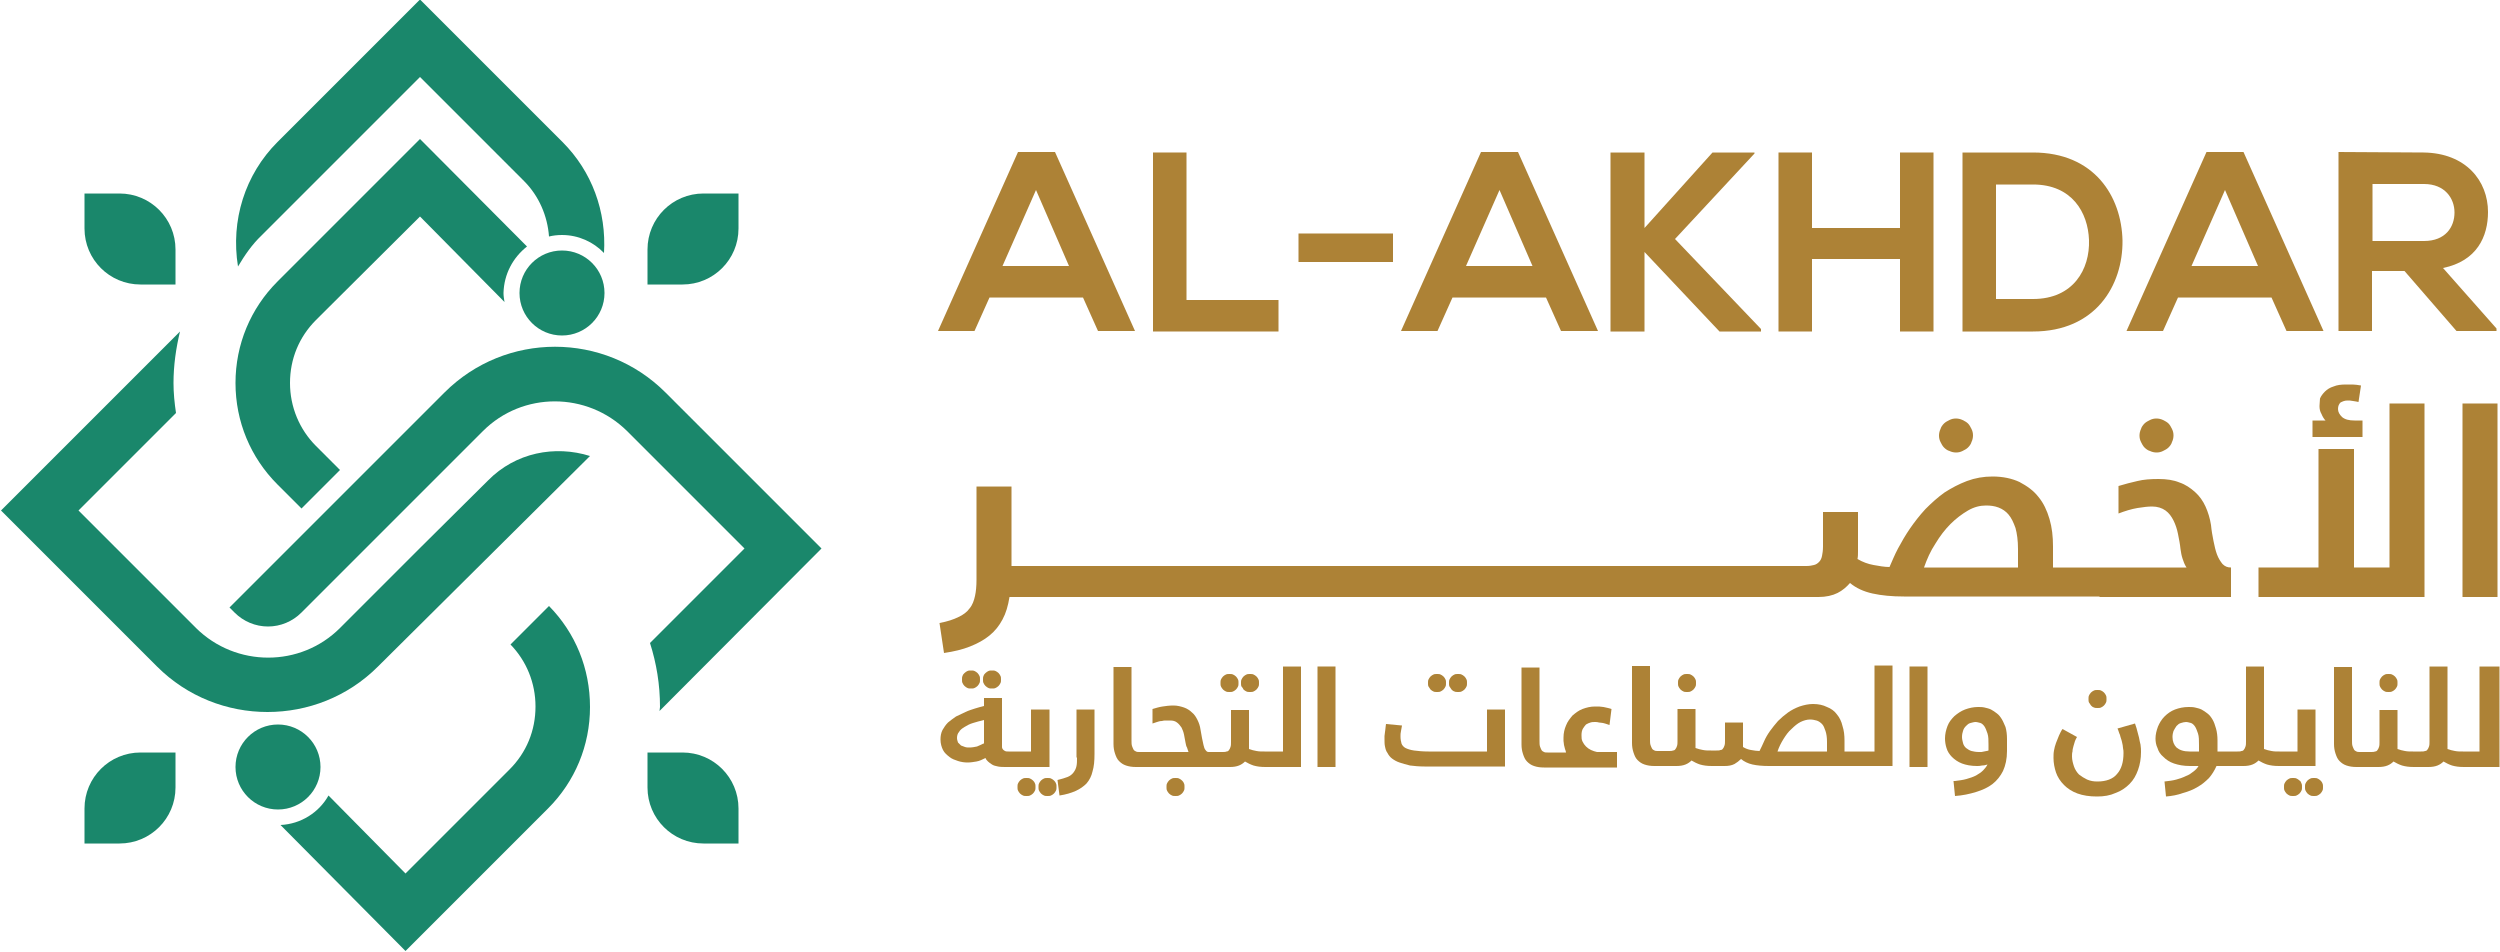 <?xml version="1.0" encoding="utf-8"?>
<!-- Generator: Adobe Illustrator 24.0.2, SVG Export Plug-In . SVG Version: 6.00 Build 0)  -->
<svg version="1.1" id="Layer_1" xmlns="http://www.w3.org/2000/svg" xmlns:xlink="http://www.w3.org/1999/xlink" x="0px" y="0px"
	 viewBox="0 0 500 190.3" style="enable-background:new 0 0 500 190.3;" xml:space="preserve">
<style type="text/css">
	.st0{fill:#1A876B;}
	.st1{fill:#AD8236;}
</style>
<g>
	<g>
		<g>
			<path class="st0" d="M164.3,109.7l-31.2-31.2c-12.2-12.2-32-12.2-44.2,0l-43,43l1,1c1.8,1.8,4.2,2.8,6.7,2.8c2.5,0,4.9-1,6.7-2.8
				l9.4-9.4v0l26.9-26.9c7.9-7.9,20.8-7.9,28.8,0l23.5,23.5l-18.9,18.9c1.3,4.1,2,8.3,2,12.8c0,0.3-0.1,0.5-0.1,0.8L164.3,109.7z"/>
			<g>
				<path class="st0" d="M97.6,96.1l-13.3,13.2v0L68,125.6c-7.9,7.9-20.8,7.9-28.8,0l-23.5-23.5l19.5-19.5c-0.3-2-0.5-4-0.5-6
					c0-3.5,0.5-7,1.3-10.3L0.2,102.1l31.2,31.2c6.1,6.1,14.1,9.1,22.1,9.1s16-3,22.1-9.1L118,91.2C111,89,103.1,90.5,97.6,96.1z"/>
			</g>
			<g>
				<path class="st0" d="M105.4,49.3L84,27.8L55.5,56.3c-5.4,5.4-8.4,12.6-8.4,20.3s3,14.9,8.4,20.3l4.8,4.8L68,94l-4.8-4.8
					c-3.3-3.3-5.2-7.8-5.2-12.6s1.8-9.2,5.2-12.6L84,43.3l16.9,17.1c-0.1-0.6-0.2-1.2-0.2-1.8C100.8,54.8,102.6,51.5,105.4,49.3z"/>
				<g>
					<path class="st0" d="M112.5,28.4L84-0.1L55.5,28.4c-6.5,6.5-9.4,15.7-7.9,24.9c1.3-2.2,2.8-4.4,4.7-6.2l10.9-10.9c0,0,0,0,0,0
						L84,15.4l20.8,20.8c3,3,4.7,7,5,11.1c0.8-0.2,1.7-0.3,2.6-0.3c3.3,0,6.3,1.4,8.4,3.6C121.3,42.3,118.4,34.3,112.5,28.4z"/>
				</g>
			</g>
			<circle class="st0" cx="112.4" cy="58.6" r="8.5"/>
			<path class="st0" d="M109.8,121.2l-7.7,7.7c3.2,3.3,5,7.7,5,12.4c0,4.8-1.8,9.2-5.2,12.6l-20.8,20.8l-15.4-15.6
				c-1.9,3.4-5.5,5.7-9.6,5.9l25,25.2l28.5-28.5c5.4-5.4,8.4-12.6,8.4-20.3C118,133.7,115.1,126.6,109.8,121.2z"/>
			<circle class="st0" cx="55.6" cy="153.4" r="8.5"/>
		</g>
		<g>
			<g>
				<path class="st0" d="M35.1,49.9c0-6.2-5-11.2-11.2-11.2h-7v7c0,6.2,5,11.2,11.2,11.2h7V49.9z"/>
				<path class="st0" d="M140.7,38.7c-6.2,0-11.2,5-11.2,11.2v7h7c6.2,0,11.2-5,11.2-11.2v-7H140.7z"/>
			</g>
			<g>
				<path class="st0" d="M129.5,157.5c0,6.2,5,11.2,11.2,11.2h7v-7c0-6.2-5-11.2-11.2-11.2h-7V157.5z"/>
				<path class="st0" d="M23.9,168.7c6.2,0,11.2-5,11.2-11.2v-7h-7c-6.2,0-11.2,5-11.2,11.2v7H23.9z"/>
			</g>
		</g>
	</g>
</g>
<g>
	<path class="st1" d="M197.9,59.5h18.7l3,6.7h7.4l-16-35.8h-7.4l-16,35.8h7.3L197.9,59.5z M207.2,38l6.6,15.2h-13.3L207.2,38z"/>
	<polygon class="st1" points="255.7,60 237.3,60 237.3,30.5 230.6,30.5 230.6,66.3 255.7,66.3 	"/>
	<rect x="259.7" y="46.7" class="st1" width="18.9" height="5.7"/>
	<path class="st1" d="M290.5,59.5h18.7l3,6.7h7.4l-16-35.8h-7.4l-16,35.8h7.3L290.5,59.5z M299.9,38l6.6,15.2h-13.3L299.9,38z"/>
	<polygon class="st1" points="328.9,50.4 343.9,66.3 352.2,66.3 352.2,65.8 335,47.8 350.9,30.7 350.9,30.5 342.5,30.5 328.9,45.6 
		328.9,30.5 322.1,30.5 322.1,66.3 328.9,66.3 	"/>
	<polygon class="st1" points="362.4,51.8 380,51.8 380,66.3 386.7,66.3 386.7,30.5 380,30.5 380,45.6 362.4,45.6 362.4,30.5 
		355.7,30.5 355.7,66.3 362.4,66.3 	"/>
	<path class="st1" d="M424.5,48.1c-0.2-8.8-5.6-17.6-17.9-17.6c-4.4,0-9.7,0-14.1,0v35.8c4.4,0,9.7,0,14.1,0
		C419.1,66.3,424.6,57.1,424.5,48.1z M399.2,36.9h7.4c7.8,0,11,5.6,11.2,11.1c0.2,5.8-3.1,11.8-11.2,11.8h-7.4V36.9z"/>
	<path class="st1" d="M435.6,59.5h18.7l3,6.7h7.4l-16-35.8h-7.4l-16,35.8h7.3L435.6,59.5z M445,38l6.6,15.2h-13.3L445,38z"/>
	<path class="st1" d="M488.6,53.6c6.8-1.4,9-6.3,9-11.2c0-6.2-4.4-11.8-12.9-11.9c-5.7,0-11.3-0.1-17-0.1v35.8h6.7v-12h6.5l10.4,12
		h8v-0.5L488.6,53.6z M474.5,48.2V36.8h10.3c4.2,0,6.1,2.9,6.1,5.7c0,2.9-1.8,5.7-6.1,5.7H474.5z"/>
	<path class="st1" d="M392.5,84c-0.4-0.2-0.9-0.3-1.3-0.3c-0.5,0-0.9,0.1-1.3,0.3c-0.4,0.2-0.8,0.4-1.1,0.7
		c-0.3,0.3-0.6,0.7-0.7,1.1c-0.2,0.4-0.3,0.9-0.3,1.3c0,0.5,0.1,0.9,0.3,1.3c0.2,0.4,0.4,0.8,0.7,1.1c0.3,0.3,0.7,0.6,1.1,0.7
		c0.4,0.2,0.9,0.3,1.3,0.3c0.5,0,0.9-0.1,1.3-0.3c0.4-0.2,0.8-0.4,1.1-0.7c0.3-0.3,0.6-0.7,0.7-1.1c0.2-0.4,0.3-0.9,0.3-1.3
		c0-0.5-0.1-0.9-0.3-1.3c-0.2-0.4-0.4-0.8-0.7-1.1C393.3,84.4,392.9,84.2,392.5,84z"/>
	<path class="st1" d="M432.6,84c-0.4-0.2-0.9-0.3-1.3-0.3c-0.5,0-0.9,0.1-1.3,0.3c-0.4,0.2-0.8,0.4-1.1,0.7
		c-0.3,0.3-0.6,0.7-0.7,1.1c-0.2,0.4-0.3,0.9-0.3,1.3c0,0.5,0.1,0.9,0.3,1.3c0.2,0.4,0.4,0.8,0.7,1.1c0.3,0.3,0.7,0.6,1.1,0.7
		c0.4,0.2,0.9,0.3,1.3,0.3c0.5,0,0.9-0.1,1.3-0.3c0.4-0.2,0.8-0.4,1.1-0.7c0.3-0.3,0.6-0.7,0.7-1.1c0.2-0.4,0.3-0.9,0.3-1.3
		c0-0.5-0.1-0.9-0.3-1.3c-0.2-0.4-0.4-0.8-0.7-1.1C433.4,84.4,433,84.2,432.6,84z"/>
	<path class="st1" d="M419.9,119.4h26.3v-5.9c-0.7,0-1.2-0.2-1.7-0.7c-0.4-0.5-0.8-1.1-1.1-1.9c-0.3-0.8-0.5-1.7-0.7-2.7
		c-0.2-1-0.4-2.1-0.5-3.2c-0.2-1.3-0.6-2.6-1.1-3.7c-0.5-1.1-1.2-2.1-2.1-2.9c-0.9-0.8-1.9-1.5-3.1-1.9c-1.2-0.5-2.6-0.7-4.2-0.7
		c-1.6,0-3,0.1-4.2,0.4c-1.3,0.3-2.5,0.6-3.8,1v5.5c1.3-0.5,2.6-0.9,3.8-1.1c1.2-0.2,2.2-0.3,2.9-0.3c1.1,0,2,0.3,2.7,0.8
		c0.7,0.5,1.2,1.2,1.6,2c0.4,0.8,0.7,1.7,0.9,2.7c0.2,1,0.4,2,0.5,3c0.1,0.7,0.2,1.3,0.4,1.9c0.2,0.6,0.4,1.2,0.8,1.8h-17.5h-0.2h-9
		h-1h-8.2h-1h-8.2h-1h-8.2h-1h-8.2h-1h-8.2h-1h-8.2h-1h-8.2h-1h-8.2h-1H328h-1h-8.2h-1h-8.2h-1h-8.2h-1h-8.2h-1h-8.2h-1h-8.2h-1
		h-8.1h-1.1h148v-4.2c0-2-0.2-3.8-0.7-5.5c-0.5-1.7-1.2-3.2-2.2-4.4c-1-1.3-2.3-2.2-3.8-3c-1.5-0.7-3.3-1.1-5.4-1.1
		c-1.8,0-3.5,0.3-5.1,0.9c-1.6,0.6-3.1,1.4-4.5,2.3c-1.4,1-2.6,2.1-3.8,3.3c-1.2,1.3-2.2,2.6-3.1,3.9c-0.9,1.3-1.7,2.7-2.4,4
		c-0.7,1.3-1.2,2.6-1.7,3.7c-1,0-2.1-0.2-3.2-0.4c-1.1-0.2-2.2-0.6-3.2-1.2c0.1-0.5,0.1-1,0.1-1.5v-7.9h-7v6.9
		c0,0.8-0.1,1.4-0.2,1.9c-0.1,0.5-0.3,0.9-0.6,1.2c-0.3,0.3-0.6,0.5-1,0.6c-0.4,0.1-0.9,0.2-1.5,0.2h-1.9h-0.2H202.3V97.3h-7v18.6
		c0,1.3-0.1,2.4-0.3,3.3c-0.2,0.9-0.5,1.8-1.1,2.5c-0.5,0.7-1.3,1.3-2.2,1.7c-1,0.5-2.2,0.9-3.8,1.2l0.9,6c2-0.3,3.7-0.7,5.2-1.3
		c1.5-0.6,2.8-1.3,3.9-2.2c1.1-0.9,1.9-1.9,2.6-3.2c0.7-1.3,1.1-2.7,1.4-4.5h157.3h0.2h4.3c1.5,0,2.8-0.3,3.8-0.8
		c1-0.5,1.8-1.2,2.5-2c1.2,1,2.7,1.7,4.5,2.1c1.8,0.4,3.9,0.6,6.3,0.6H262.7h1.1h8.1h1h8.2h1h8.2h1h8.2h1h8.2h1h8.2h1h8.2h1h8.2h1
		h8.2h1h8.2h1h8.2h1h8.2h1h8.2h1h8.2h1h8.2h1h8.2h1h9H419.9z M403.7,113.5h-18.9c0.6-1.7,1.3-3.3,2.3-4.8c0.9-1.5,1.9-2.8,3-3.9
		c1.1-1.1,2.3-2,3.5-2.7c1.2-0.7,2.4-1,3.6-1c0.9,0,1.7,0.1,2.5,0.4c0.8,0.3,1.5,0.8,2,1.4c0.6,0.7,1,1.6,1.4,2.7
		c0.3,1.1,0.5,2.5,0.5,4.2V113.5z"/>
	<path class="st1" d="M463.9,81.2c0,0.6,0.1,1.1,0.4,1.6c0.2,0.5,0.5,1,0.8,1.3h-2.6v3.3h10v-3.3h-1.6c-1.1,0-1.9-0.2-2.5-0.7
		c-0.5-0.5-0.8-1-0.8-1.6c0-0.6,0.2-1,0.5-1.3c0.4-0.2,0.8-0.4,1.4-0.4c0.3,0,0.7,0,1.1,0.1c0.5,0.1,0.8,0.1,1.1,0.2l0.5-3.3
		c-0.6-0.1-1.2-0.2-1.7-0.2c-0.5,0-0.9,0-1.3,0c-1,0-1.8,0.1-2.5,0.4c-0.7,0.2-1.3,0.6-1.7,1c-0.4,0.4-0.8,0.9-1,1.4
		C464,80.1,463.9,80.7,463.9,81.2z"/>
	<polygon class="st1" points="484.9,80.7 477.9,80.7 477.9,113.5 470.8,113.5 470.8,89.8 463.7,89.8 463.7,113.5 451.7,113.5 
		451.7,119.4 484.9,119.4 	"/>
	<rect x="492.5" y="80.7" class="st1" width="7" height="38.7"/>
	<g>
		<path class="st1" d="M192.9,137.2c0.2,0.2,0.4,0.3,0.6,0.4c0.2,0.1,0.4,0.1,0.7,0.1s0.5,0,0.7-0.1c0.2-0.1,0.4-0.2,0.6-0.4
			c0.2-0.2,0.3-0.4,0.4-0.6c0.1-0.2,0.1-0.4,0.1-0.7c0-0.3,0-0.5-0.1-0.7c-0.1-0.2-0.2-0.4-0.4-0.6c-0.2-0.2-0.4-0.3-0.6-0.4
			c-0.2-0.1-0.4-0.1-0.7-0.1s-0.5,0-0.7,0.1c-0.2,0.1-0.4,0.2-0.6,0.4c-0.2,0.2-0.3,0.3-0.4,0.6c-0.1,0.2-0.1,0.4-0.1,0.7
			c0,0.3,0,0.5,0.1,0.7C192.6,136.8,192.7,137,192.9,137.2z"/>
		<path class="st1" d="M197.1,137.2c0.2,0.2,0.4,0.3,0.6,0.4c0.2,0.1,0.4,0.1,0.7,0.1c0.3,0,0.5,0,0.7-0.1c0.2-0.1,0.4-0.2,0.6-0.4
			c0.2-0.2,0.3-0.4,0.4-0.6c0.1-0.2,0.1-0.4,0.1-0.7c0-0.3,0-0.5-0.1-0.7c-0.1-0.2-0.2-0.4-0.4-0.6c-0.2-0.2-0.4-0.3-0.6-0.4
			c-0.2-0.1-0.4-0.1-0.7-0.1c-0.3,0-0.5,0-0.7,0.1c-0.2,0.1-0.4,0.2-0.6,0.4c-0.2,0.2-0.3,0.3-0.4,0.6c-0.1,0.2-0.1,0.4-0.1,0.7
			c0,0.3,0,0.5,0.1,0.7C196.8,136.8,196.9,137,197.1,137.2z"/>
		<path class="st1" d="M206.6,156.1c-0.2-0.2-0.4-0.3-0.6-0.4c-0.2-0.1-0.4-0.1-0.7-0.1c-0.3,0-0.5,0-0.7,0.1
			c-0.2,0.1-0.4,0.2-0.6,0.4c-0.2,0.2-0.3,0.4-0.4,0.6c-0.1,0.2-0.1,0.4-0.1,0.7s0,0.5,0.1,0.7c0.1,0.2,0.2,0.4,0.4,0.6
			c0.2,0.2,0.4,0.3,0.6,0.4c0.2,0.1,0.4,0.1,0.7,0.1c0.3,0,0.5,0,0.7-0.1c0.2-0.1,0.4-0.2,0.6-0.4c0.2-0.2,0.3-0.4,0.4-0.6
			c0.1-0.2,0.1-0.4,0.1-0.7s0-0.5-0.1-0.7C206.9,156.4,206.7,156.2,206.6,156.1z"/>
		<path class="st1" d="M210.8,156.1c-0.2-0.2-0.4-0.3-0.6-0.4c-0.2-0.1-0.4-0.1-0.7-0.1s-0.5,0-0.7,0.1c-0.2,0.1-0.4,0.2-0.6,0.4
			c-0.2,0.2-0.3,0.4-0.4,0.6c-0.1,0.2-0.1,0.4-0.1,0.7s0,0.5,0.1,0.7c0.1,0.2,0.2,0.4,0.4,0.6c0.2,0.2,0.4,0.3,0.6,0.4
			c0.2,0.1,0.4,0.1,0.7,0.1s0.5,0,0.7-0.1c0.2-0.1,0.4-0.2,0.6-0.4c0.2-0.2,0.3-0.4,0.4-0.6c0.1-0.2,0.1-0.4,0.1-0.7s0-0.5-0.1-0.7
			C211.1,156.4,210.9,156.2,210.8,156.1z"/>
		<path class="st1" d="M209.8,141.9h-3.6v8.4h-3.5h-0.1h-0.9c-0.3,0-0.5,0-0.7-0.1c-0.2-0.1-0.3-0.2-0.4-0.3
			c-0.1-0.1-0.2-0.3-0.2-0.5c0-0.2,0-0.5,0-0.8v-9h-3.6v1.6c-0.5,0.1-1.1,0.3-1.8,0.5c-0.6,0.2-1.3,0.4-1.9,0.7
			c-0.6,0.3-1.3,0.6-1.9,0.9c-0.6,0.4-1.1,0.8-1.6,1.2c-0.5,0.5-0.8,1-1.1,1.5c-0.3,0.6-0.4,1.2-0.4,1.9c0,0.8,0.2,1.5,0.5,2.1
			c0.3,0.6,0.8,1,1.3,1.4c0.5,0.4,1.1,0.6,1.7,0.8c0.6,0.2,1.3,0.3,1.9,0.3c0.6,0,1.2-0.1,1.8-0.2c0.6-0.1,1.2-0.4,1.8-0.7
			c0.1,0.3,0.3,0.5,0.5,0.7c0.2,0.2,0.5,0.4,0.8,0.6c0.3,0.2,0.7,0.3,1.2,0.4c0.5,0.1,1,0.1,1.6,0.1h1.5h0.1h7.1V141.9z
			 M196.7,148.7c-0.4,0.2-0.8,0.4-1.3,0.6c-0.5,0.1-1,0.2-1.5,0.2c-0.3,0-0.6,0-0.9-0.1c-0.3-0.1-0.5-0.2-0.8-0.3
			c-0.2-0.2-0.4-0.4-0.6-0.6c-0.1-0.3-0.2-0.6-0.2-0.9c0-0.4,0.1-0.9,0.4-1.2c0.2-0.4,0.6-0.7,1.1-1c0.5-0.3,1-0.6,1.7-0.8
			c0.6-0.2,1.4-0.4,2.2-0.6V148.7z"/>
		<path class="st1" d="M215.4,151.5c0,0.7,0,1.2-0.1,1.7c-0.1,0.5-0.3,0.9-0.6,1.3c-0.3,0.4-0.7,0.7-1.2,0.9c-0.5,0.2-1.2,0.4-2,0.6
			l0.4,3.1c1.3-0.2,2.3-0.5,3.2-0.9c0.9-0.4,1.6-0.9,2.2-1.5c0.6-0.7,1-1.5,1.2-2.4c0.3-1,0.4-2.1,0.4-3.5v-8.9h-3.6V151.5z"/>
		<path class="st1" d="M236.4,156.1c-0.2-0.2-0.4-0.3-0.6-0.4c-0.2-0.1-0.4-0.1-0.7-0.1c-0.3,0-0.5,0-0.7,0.1
			c-0.2,0.1-0.4,0.2-0.6,0.4c-0.2,0.2-0.3,0.4-0.4,0.6c-0.1,0.2-0.1,0.4-0.1,0.7s0,0.5,0.1,0.7c0.1,0.2,0.2,0.4,0.4,0.6
			c0.2,0.2,0.4,0.3,0.6,0.4c0.2,0.1,0.4,0.1,0.7,0.1c0.3,0,0.5,0,0.7-0.1c0.2-0.1,0.4-0.2,0.6-0.4c0.2-0.2,0.3-0.4,0.4-0.6
			c0.1-0.2,0.1-0.4,0.1-0.7s0-0.5-0.1-0.7C236.7,156.4,236.5,156.2,236.4,156.1z"/>
		<path class="st1" d="M248.7,137.9c0.2,0.2,0.4,0.3,0.6,0.4c0.2,0.1,0.4,0.1,0.7,0.1c0.3,0,0.5,0,0.7-0.1c0.2-0.1,0.4-0.2,0.6-0.4
			c0.2-0.2,0.3-0.4,0.4-0.6c0.1-0.2,0.1-0.4,0.1-0.7c0-0.3,0-0.5-0.1-0.7c-0.1-0.2-0.2-0.4-0.4-0.6c-0.2-0.2-0.4-0.3-0.6-0.4
			c-0.2-0.1-0.4-0.1-0.7-0.1c-0.3,0-0.5,0-0.7,0.1c-0.2,0.1-0.4,0.2-0.6,0.4c-0.2,0.2-0.3,0.4-0.4,0.6c-0.1,0.2-0.1,0.4-0.1,0.7
			c0,0.3,0,0.5,0.1,0.7C248.5,137.5,248.6,137.7,248.7,137.9z"/>
		<path class="st1" d="M244.6,137.9c0.2,0.2,0.4,0.3,0.6,0.4c0.2,0.1,0.4,0.1,0.7,0.1s0.5,0,0.7-0.1c0.2-0.1,0.4-0.2,0.6-0.4
			c0.2-0.2,0.3-0.4,0.4-0.6c0.1-0.2,0.1-0.4,0.1-0.7c0-0.3,0-0.5-0.1-0.7c-0.1-0.2-0.2-0.4-0.4-0.6c-0.2-0.2-0.4-0.3-0.6-0.4
			c-0.2-0.1-0.4-0.1-0.7-0.1s-0.5,0-0.7,0.1c-0.2,0.1-0.4,0.2-0.6,0.4c-0.2,0.2-0.3,0.4-0.4,0.6c-0.1,0.2-0.1,0.4-0.1,0.7
			c0,0.3,0,0.5,0.1,0.7C244.3,137.5,244.4,137.7,244.6,137.9z"/>
		<path class="st1" d="M256.2,150.3H253h-0.1h0c-0.6,0-1.1,0-1.6-0.1c-0.5-0.1-1-0.2-1.5-0.4c0-0.2,0-0.3,0-0.5c0-0.2,0-0.3,0-0.5
			v-6.8h-3.6v6.4c0,0.4,0,0.7-0.1,1c-0.1,0.3-0.2,0.5-0.3,0.6c-0.1,0.2-0.3,0.3-0.5,0.3c-0.2,0.1-0.5,0.1-0.8,0.1h-1.5h-0.1h-1.2
			c-0.2,0-0.4-0.1-0.6-0.4c-0.2-0.2-0.3-0.6-0.4-1c-0.1-0.4-0.2-0.9-0.3-1.4c-0.1-0.5-0.2-1.1-0.3-1.7c-0.1-0.7-0.3-1.3-0.6-1.9
			c-0.3-0.6-0.6-1.1-1.1-1.5c-0.4-0.4-1-0.8-1.6-1c-0.6-0.2-1.3-0.4-2.1-0.4c-0.8,0-1.6,0.1-2.2,0.2c-0.7,0.1-1.3,0.3-2,0.5v2.9
			c0.3-0.1,0.6-0.2,0.9-0.3c0.3-0.1,0.6-0.2,1-0.2c0.3-0.1,0.6-0.1,0.9-0.1c0.3,0,0.5,0,0.7,0c0.6,0,1,0.1,1.4,0.4
			c0.4,0.3,0.6,0.6,0.9,1c0.2,0.4,0.4,0.9,0.5,1.4c0.1,0.5,0.2,1,0.3,1.6c0.1,0.4,0.1,0.7,0.3,1c0.1,0.3,0.2,0.6,0.3,0.9h-9.1h-0.1
			h-0.6c-0.3,0-0.5,0-0.7-0.1c-0.2-0.1-0.4-0.2-0.5-0.4c-0.1-0.2-0.2-0.4-0.3-0.7c-0.1-0.3-0.1-0.7-0.1-1.2v-14.6h-3.6v15.4
			c0,0.7,0.1,1.3,0.3,1.9c0.2,0.6,0.4,1.1,0.8,1.5c0.4,0.4,0.8,0.7,1.4,0.9s1.2,0.3,2,0.3h1.5h0.1h14.4h0.1h2.7
			c0.7,0,1.3-0.1,1.8-0.3c0.5-0.2,0.9-0.5,1.2-0.8c0.5,0.3,1.1,0.6,1.7,0.8c0.7,0.2,1.4,0.3,2.4,0.3h0.1h0.1h6.9v-20.1h-3.6V150.3z"
			/>
		<rect x="263.5" y="133.3" class="st1" width="3.6" height="20.1"/>
		<path class="st1" d="M286.1,137.9c0.2,0.2,0.4,0.3,0.6,0.4c0.2,0.1,0.4,0.1,0.7,0.1c0.3,0,0.5,0,0.7-0.1c0.2-0.1,0.4-0.2,0.6-0.4
			c0.2-0.2,0.3-0.4,0.4-0.6c0.1-0.2,0.1-0.4,0.1-0.7c0-0.3,0-0.5-0.1-0.7c-0.1-0.2-0.2-0.4-0.4-0.6c-0.2-0.2-0.4-0.3-0.6-0.4
			c-0.2-0.1-0.4-0.1-0.7-0.1c-0.3,0-0.5,0-0.7,0.1c-0.2,0.1-0.4,0.2-0.6,0.4c-0.2,0.2-0.3,0.4-0.4,0.6c-0.1,0.2-0.1,0.4-0.1,0.7
			c0,0.3,0,0.5,0.1,0.7C285.8,137.5,286,137.7,286.1,137.9z"/>
		<path class="st1" d="M290.3,137.9c0.2,0.2,0.3,0.3,0.6,0.4c0.2,0.1,0.4,0.1,0.7,0.1c0.3,0,0.5,0,0.7-0.1c0.2-0.1,0.4-0.2,0.6-0.4
			c0.2-0.2,0.3-0.4,0.4-0.6c0.1-0.2,0.1-0.4,0.1-0.7c0-0.3,0-0.5-0.1-0.7c-0.1-0.2-0.2-0.4-0.4-0.6c-0.2-0.2-0.4-0.3-0.6-0.4
			c-0.2-0.1-0.4-0.1-0.7-0.1c-0.3,0-0.5,0-0.7,0.1c-0.2,0.1-0.4,0.2-0.6,0.4c-0.2,0.2-0.3,0.4-0.4,0.6c-0.1,0.2-0.1,0.4-0.1,0.7
			c0,0.3,0,0.5,0.1,0.7C290,137.5,290.2,137.7,290.3,137.9z"/>
		<path class="st1" d="M297.2,150.3h-11.5c-1.2,0-2.1-0.1-2.9-0.2c-0.7-0.1-1.3-0.3-1.7-0.5c-0.4-0.2-0.7-0.6-0.8-0.9
			c-0.1-0.4-0.2-0.8-0.2-1.4c0-0.4,0-0.7,0.1-1.1c0.1-0.4,0.1-0.7,0.2-1.1l-3.2-0.3c0,0.2-0.1,0.5-0.1,0.8c0,0.3-0.1,0.6-0.1,0.8
			c0,0.3-0.1,0.5-0.1,0.8c0,0.3,0,0.5,0,0.7c0,0.5,0,1,0.1,1.4c0.1,0.5,0.2,0.9,0.5,1.3c0.2,0.4,0.5,0.8,0.9,1.1
			c0.4,0.3,0.9,0.6,1.5,0.8c0.6,0.2,1.3,0.4,2.1,0.6c0.8,0.1,1.8,0.2,2.9,0.2h16.1v-11.4h-3.6V150.3z"/>
		<path class="st1" d="M318.2,150c-0.4-0.2-0.7-0.4-1-0.7c-0.3-0.3-0.5-0.6-0.7-1c-0.2-0.4-0.2-0.8-0.2-1.3c0-0.5,0.1-1,0.3-1.3
			c0.2-0.3,0.4-0.6,0.6-0.8c0.3-0.2,0.6-0.3,0.9-0.4c0.3-0.1,0.6-0.1,0.9-0.1c0.3,0,0.5,0,0.8,0.1c0.3,0,0.6,0.1,0.8,0.1
			c0.3,0.1,0.5,0.1,0.7,0.2c0.2,0.1,0.4,0.1,0.6,0.2l0.4-3.2c-0.2-0.1-0.4-0.1-0.7-0.2c-0.3-0.1-0.6-0.1-0.9-0.2
			c-0.3,0-0.6-0.1-0.9-0.1c-0.3,0-0.6,0-0.8,0c-0.9,0-1.7,0.2-2.5,0.5c-0.8,0.3-1.4,0.8-2,1.3c-0.5,0.6-1,1.2-1.3,2
			c-0.3,0.7-0.5,1.5-0.5,2.4c0,0.2,0,0.4,0,0.7c0,0.2,0.1,0.5,0.1,0.8c0.1,0.3,0.1,0.5,0.2,0.8s0.2,0.5,0.2,0.7h-3h-0.1h-0.6
			c-0.3,0-0.5,0-0.7-0.1c-0.2-0.1-0.4-0.2-0.5-0.4c-0.1-0.2-0.2-0.4-0.3-0.7c-0.1-0.3-0.1-0.7-0.1-1.2v-14.6h-3.6v15.4
			c0,0.7,0.1,1.3,0.3,1.9c0.2,0.6,0.4,1.1,0.8,1.5c0.4,0.4,0.8,0.7,1.4,0.9s1.2,0.3,2,0.3h1.5h0.1h13v-3.1h-4
			C319,150.3,318.6,150.2,318.2,150z"/>
		<path class="st1" d="M336.1,137.9c0.2,0.2,0.4,0.3,0.6,0.4c0.2,0.1,0.4,0.1,0.7,0.1c0.3,0,0.5,0,0.7-0.1c0.2-0.1,0.4-0.2,0.6-0.4
			c0.2-0.2,0.3-0.4,0.4-0.6c0.1-0.2,0.1-0.4,0.1-0.7c0-0.3,0-0.5-0.1-0.7c-0.1-0.2-0.2-0.4-0.4-0.6c-0.2-0.2-0.4-0.3-0.6-0.4
			c-0.2-0.1-0.4-0.1-0.7-0.1c-0.3,0-0.5,0-0.7,0.1c-0.2,0.1-0.4,0.2-0.6,0.4c-0.2,0.2-0.3,0.4-0.4,0.6c-0.1,0.2-0.1,0.4-0.1,0.7
			c0,0.3,0,0.5,0.1,0.7C335.8,137.5,335.9,137.7,336.1,137.9z"/>
		<path class="st1" d="M374.6,150.3h-3.2h-0.1h-2.4v-2.2c0-1-0.1-2-0.4-2.9c-0.2-0.9-0.6-1.7-1.1-2.3c-0.5-0.7-1.2-1.2-2-1.5
			c-0.8-0.4-1.7-0.6-2.8-0.6c-0.9,0-1.8,0.2-2.7,0.5c-0.8,0.3-1.6,0.7-2.3,1.2c-0.7,0.5-1.4,1.1-2,1.7c-0.6,0.7-1.1,1.3-1.6,2
			c-0.5,0.7-0.9,1.4-1.2,2.1c-0.3,0.7-0.6,1.3-0.9,1.9c-0.5,0-1.1-0.1-1.7-0.2c-0.6-0.1-1.1-0.3-1.6-0.6c0-0.3,0-0.5,0-0.8v-4.1
			h-3.6v3.6c0,0.4,0,0.7-0.1,1c-0.1,0.3-0.2,0.5-0.3,0.6c-0.1,0.2-0.3,0.3-0.5,0.3c-0.2,0.1-0.5,0.1-0.8,0.1h-1h-0.1h0
			c-0.6,0-1.1,0-1.6-0.1c-0.5-0.1-1-0.2-1.5-0.4c0-0.2,0-0.3,0-0.5c0-0.2,0-0.3,0-0.5v-6.8h-3.6v6.4c0,0.4,0,0.7-0.1,1
			c-0.1,0.3-0.2,0.5-0.3,0.6c-0.1,0.2-0.3,0.3-0.5,0.3c-0.2,0.1-0.5,0.1-0.8,0.1h-1.5h-0.1h-0.6c-0.3,0-0.5,0-0.7-0.1
			c-0.2-0.1-0.4-0.2-0.5-0.4s-0.2-0.4-0.3-0.7c-0.1-0.3-0.1-0.7-0.1-1.2v-14.6h-3.6v15.4c0,0.7,0.1,1.3,0.3,1.9
			c0.2,0.6,0.4,1.1,0.8,1.5c0.4,0.4,0.8,0.7,1.4,0.9s1.2,0.3,2,0.3h1.5h0.1h2.8c0.7,0,1.3-0.1,1.8-0.3c0.5-0.2,0.9-0.5,1.2-0.8
			c0.5,0.3,1.1,0.6,1.7,0.8c0.7,0.2,1.4,0.3,2.4,0.3h0.1h0.1h2.3c0.8,0,1.4-0.1,2-0.4c0.5-0.3,0.9-0.6,1.3-1
			c0.6,0.5,1.4,0.9,2.3,1.1c0.9,0.2,2,0.3,3.3,0.3h17.8h0.1h6.8v-20.1h-3.6V150.3z M365.3,150.3h-9.8c0.3-0.9,0.7-1.7,1.2-2.5
			c0.5-0.8,1-1.5,1.6-2c0.6-0.6,1.2-1.1,1.8-1.4c0.6-0.3,1.3-0.5,1.9-0.5c0.5,0,0.9,0.1,1.3,0.2c0.4,0.1,0.8,0.4,1.1,0.7
			c0.3,0.3,0.5,0.8,0.7,1.4c0.2,0.6,0.3,1.3,0.3,2.2V150.3z"/>
		<rect x="381.9" y="133.3" class="st1" width="3.6" height="20.1"/>
		<path class="st1" d="M400.4,143.9c-0.3-0.5-0.6-0.9-1-1.2c-0.4-0.3-0.8-0.6-1.2-0.8c-0.4-0.2-0.9-0.3-1.3-0.4
			c-0.4-0.1-0.9-0.1-1.3-0.1c-0.9,0-1.8,0.2-2.6,0.5c-0.8,0.3-1.5,0.8-2.1,1.3c-0.6,0.6-1.1,1.2-1.4,2c-0.3,0.8-0.5,1.6-0.5,2.5
			c0,0.6,0.1,1.3,0.3,1.9c0.2,0.7,0.6,1.3,1.1,1.8c0.5,0.5,1.2,1,2,1.3c0.8,0.3,1.8,0.5,3,0.5c0.3,0,0.6,0,1-0.1
			c0.4,0,0.8-0.1,1.1-0.2c-0.2,0.4-0.5,0.8-0.9,1.2c-0.4,0.4-0.9,0.7-1.4,1c-0.6,0.3-1.2,0.5-1.9,0.7c-0.7,0.2-1.5,0.3-2.3,0.4h-0.3
			l0.3,3c1.5-0.1,2.9-0.4,4.2-0.8c1.3-0.4,2.4-0.9,3.3-1.6c0.9-0.7,1.6-1.6,2.1-2.6c0.5-1.1,0.8-2.4,0.8-4v-2.4
			c0-0.9-0.1-1.7-0.3-2.4C400.9,145,400.7,144.4,400.4,143.9z M397.7,150.1c-0.1,0-0.2,0.1-0.4,0.1c-0.2,0-0.3,0.1-0.5,0.1
			c-0.2,0-0.3,0.1-0.5,0.1c-0.2,0-0.4,0-0.5,0c-0.6,0-1.1-0.1-1.5-0.2c-0.4-0.1-0.8-0.4-1.1-0.6c-0.3-0.3-0.5-0.6-0.6-1
			c-0.1-0.4-0.2-0.8-0.2-1.2c0-0.5,0.1-0.9,0.2-1.2c0.1-0.4,0.3-0.7,0.6-1c0.3-0.3,0.5-0.5,0.9-0.6s0.7-0.2,1-0.2
			c0.3,0,0.6,0.1,1,0.2c0.3,0.1,0.6,0.4,0.8,0.7c0.2,0.3,0.4,0.8,0.6,1.4c0.2,0.6,0.2,1.4,0.2,2.3V150.1z"/>
		<path class="st1" d="M418.2,141.1c0.2,0.2,0.3,0.3,0.6,0.4c0.2,0.1,0.4,0.1,0.7,0.1c0.3,0,0.5,0,0.7-0.1c0.2-0.1,0.4-0.2,0.6-0.4
			c0.2-0.2,0.3-0.4,0.4-0.6c0.1-0.2,0.1-0.4,0.1-0.7c0-0.3,0-0.5-0.1-0.7c-0.1-0.2-0.2-0.4-0.4-0.6c-0.2-0.2-0.4-0.3-0.6-0.4
			c-0.2-0.1-0.4-0.1-0.7-0.1c-0.3,0-0.5,0-0.7,0.1c-0.2,0.1-0.4,0.2-0.6,0.4c-0.2,0.2-0.3,0.4-0.4,0.6c-0.1,0.2-0.1,0.4-0.1,0.7
			c0,0.3,0,0.5,0.1,0.7C417.9,140.7,418.1,140.9,418.2,141.1z"/>
		<path class="st1" d="M427.8,147.5c-0.1-0.5-0.3-1-0.4-1.5c-0.1-0.5-0.3-0.9-0.4-1.3l-3.5,1c0.2,0.4,0.3,0.9,0.5,1.3
			c0.1,0.5,0.3,0.9,0.4,1.4c0.1,0.4,0.2,0.9,0.2,1.2c0.1,0.4,0.1,0.7,0.1,1c0,1.8-0.4,3.2-1.3,4.2c-0.8,1-2.2,1.5-3.9,1.5
			c-0.8,0-1.4-0.1-2.1-0.4c-0.6-0.3-1.1-0.6-1.6-1c-0.4-0.4-0.8-1-1-1.6c-0.2-0.6-0.4-1.3-0.4-2c0-0.3,0-0.7,0.1-1
			c0-0.4,0.1-0.7,0.2-1.1c0.1-0.3,0.2-0.7,0.3-1c0.1-0.3,0.3-0.6,0.4-0.8l-2.9-1.6c-0.3,0.4-0.5,0.9-0.7,1.3c-0.2,0.5-0.4,1-0.6,1.5
			c-0.2,0.5-0.3,1-0.4,1.5c-0.1,0.5-0.1,1-0.1,1.5c0,1,0.2,2,0.5,2.9c0.3,0.9,0.9,1.8,1.6,2.5c0.7,0.7,1.6,1.3,2.7,1.7
			c1.1,0.4,2.4,0.6,3.9,0.6c1.4,0,2.6-0.2,3.7-0.7c1.1-0.4,2-1,2.8-1.8c0.8-0.8,1.3-1.7,1.7-2.8c0.4-1.1,0.6-2.3,0.6-3.6
			c0-0.4,0-0.9-0.1-1.5C428,148.6,427.9,148,427.8,147.5z"/>
		<path class="st1" d="M464.1,156.1c-0.2-0.2-0.4-0.3-0.6-0.4c-0.2-0.1-0.4-0.1-0.7-0.1c-0.3,0-0.5,0-0.7,0.1
			c-0.2,0.1-0.4,0.2-0.6,0.4c-0.2,0.2-0.3,0.4-0.4,0.6c-0.1,0.2-0.1,0.4-0.1,0.7s0,0.5,0.1,0.7c0.1,0.2,0.2,0.4,0.4,0.6
			c0.2,0.2,0.4,0.3,0.6,0.4c0.2,0.1,0.4,0.1,0.7,0.1c0.3,0,0.5,0,0.7-0.1c0.2-0.1,0.4-0.2,0.6-0.4c0.2-0.2,0.3-0.4,0.4-0.6
			c0.1-0.2,0.1-0.4,0.1-0.7s0-0.5-0.1-0.7C464.4,156.4,464.2,156.2,464.1,156.1z"/>
		<path class="st1" d="M459.9,156.1c-0.2-0.2-0.4-0.3-0.6-0.4c-0.2-0.1-0.4-0.1-0.7-0.1s-0.5,0-0.7,0.1c-0.2,0.1-0.4,0.2-0.6,0.4
			c-0.2,0.2-0.3,0.4-0.4,0.6c-0.1,0.2-0.1,0.4-0.1,0.7s0,0.5,0.1,0.7c0.1,0.2,0.2,0.4,0.4,0.6c0.2,0.2,0.4,0.3,0.6,0.4
			c0.2,0.1,0.4,0.1,0.7,0.1s0.5,0,0.7-0.1c0.2-0.1,0.4-0.2,0.6-0.4c0.2-0.2,0.3-0.4,0.4-0.6c0.1-0.2,0.1-0.4,0.1-0.7s0-0.5-0.1-0.7
			C460.2,156.4,460.1,156.2,459.9,156.1z"/>
		<path class="st1" d="M463.1,141.9h-3.6v8.4H456h-0.1h0c-0.6,0-1.1,0-1.6-0.1c-0.5-0.1-1-0.2-1.5-0.4c0-0.2,0-0.3,0-0.5
			c0-0.2,0-0.3,0-0.5v-15.5h-3.6v15c0,0.4,0,0.7-0.1,1c-0.1,0.3-0.2,0.5-0.3,0.6c-0.1,0.2-0.3,0.3-0.5,0.3c-0.2,0.1-0.5,0.1-0.8,0.1
			H446h-0.1h-2.4v-2.2c0-0.9-0.1-1.7-0.3-2.4c-0.2-0.7-0.4-1.3-0.7-1.8c-0.3-0.5-0.6-0.9-1-1.2c-0.4-0.3-0.8-0.6-1.2-0.8
			c-0.4-0.2-0.9-0.3-1.3-0.4c-0.4-0.1-0.9-0.1-1.3-0.1c-1,0-1.9,0.2-2.7,0.5c-0.8,0.3-1.5,0.8-2.1,1.4c-0.6,0.6-1,1.3-1.3,2
			c-0.3,0.8-0.5,1.6-0.5,2.4c0,0.6,0.1,1.3,0.4,1.9c0.2,0.7,0.6,1.3,1.2,1.8c0.5,0.5,1.2,1,2.1,1.3c0.9,0.3,1.9,0.5,3.2,0.5h1.7
			c-0.2,0.4-0.6,0.8-1,1.1c-0.4,0.3-0.9,0.7-1.5,0.9c-0.6,0.3-1.2,0.5-1.9,0.7c-0.7,0.2-1.5,0.3-2.4,0.4l0.3,3
			c1.2-0.1,2.3-0.3,3.4-0.7c1.1-0.3,2.1-0.7,2.9-1.2c0.9-0.5,1.6-1.1,2.3-1.8c0.6-0.7,1.1-1.5,1.5-2.4h2.6h0.1h2.7
			c0.7,0,1.3-0.1,1.8-0.3c0.5-0.2,0.9-0.5,1.2-0.8c0.5,0.3,1.1,0.6,1.7,0.8c0.7,0.2,1.4,0.3,2.4,0.3h0.1h0.1h7.1V141.9z
			 M439.9,150.3h-2c-1.2,0-2-0.3-2.6-0.8c-0.5-0.5-0.8-1.2-0.8-2.1c0-0.5,0.1-0.9,0.2-1.2c0.2-0.4,0.4-0.7,0.6-1
			c0.3-0.3,0.5-0.5,0.9-0.6c0.3-0.1,0.7-0.2,1-0.2c0.3,0,0.6,0.1,1,0.2c0.3,0.1,0.6,0.4,0.8,0.7c0.2,0.3,0.4,0.8,0.6,1.4
			c0.2,0.6,0.2,1.4,0.2,2.3V150.3z"/>
		<path class="st1" d="M476.4,137.9c0.2,0.2,0.4,0.3,0.6,0.4c0.2,0.1,0.4,0.1,0.7,0.1c0.3,0,0.5,0,0.7-0.1c0.2-0.1,0.4-0.2,0.6-0.4
			c0.2-0.2,0.3-0.4,0.4-0.6c0.1-0.2,0.1-0.4,0.1-0.7c0-0.3,0-0.5-0.1-0.7c-0.1-0.2-0.2-0.4-0.4-0.6c-0.2-0.2-0.4-0.3-0.6-0.4
			c-0.2-0.1-0.4-0.1-0.7-0.1c-0.3,0-0.5,0-0.7,0.1c-0.2,0.1-0.4,0.2-0.6,0.4c-0.2,0.2-0.3,0.4-0.4,0.6c-0.1,0.2-0.1,0.4-0.1,0.7
			c0,0.3,0,0.5,0.1,0.7C476.1,137.5,476.2,137.7,476.4,137.9z"/>
		<path class="st1" d="M495.9,133.3v17h-3.2h-0.1h0c-0.6,0-1.1,0-1.6-0.1c-0.5-0.1-1-0.2-1.5-0.4c0-0.2,0-0.3,0-0.5
			c0-0.2,0-0.3,0-0.5v-15.5h-3.6v15c0,0.4,0,0.7-0.1,1c-0.1,0.3-0.2,0.5-0.3,0.6c-0.1,0.2-0.3,0.3-0.5,0.3c-0.2,0.1-0.5,0.1-0.8,0.1
			h-1.5h-0.1h0c-0.6,0-1.1,0-1.6-0.1c-0.5-0.1-1-0.2-1.5-0.4c0-0.2,0-0.3,0-0.5c0-0.2,0-0.3,0-0.5v-6.8h-3.6v6.4c0,0.4,0,0.7-0.1,1
			c-0.1,0.3-0.2,0.5-0.3,0.6c-0.1,0.2-0.3,0.3-0.5,0.3c-0.2,0.1-0.5,0.1-0.8,0.1h-1.5h-0.1H472c-0.3,0-0.5,0-0.7-0.1
			c-0.2-0.1-0.4-0.2-0.5-0.4c-0.1-0.2-0.2-0.4-0.3-0.7c-0.1-0.3-0.1-0.7-0.1-1.2v-14.6h-3.6v15.4c0,0.7,0.1,1.3,0.3,1.9
			c0.2,0.6,0.4,1.1,0.8,1.5c0.4,0.4,0.8,0.7,1.4,0.9s1.2,0.3,2,0.3h1.5h0.1h2.8c0.7,0,1.3-0.1,1.8-0.3c0.5-0.2,0.9-0.5,1.2-0.8
			c0.5,0.3,1.1,0.6,1.7,0.8c0.7,0.2,1.4,0.3,2.4,0.3h0.1h0.1h2.7c0.7,0,1.3-0.1,1.8-0.3c0.5-0.2,0.9-0.5,1.2-0.8
			c0.5,0.3,1.1,0.6,1.7,0.8c0.7,0.2,1.4,0.3,2.4,0.3h0.1h0.1h6.9v-20.1H495.9z"/>
	</g>
</g>
</svg>
